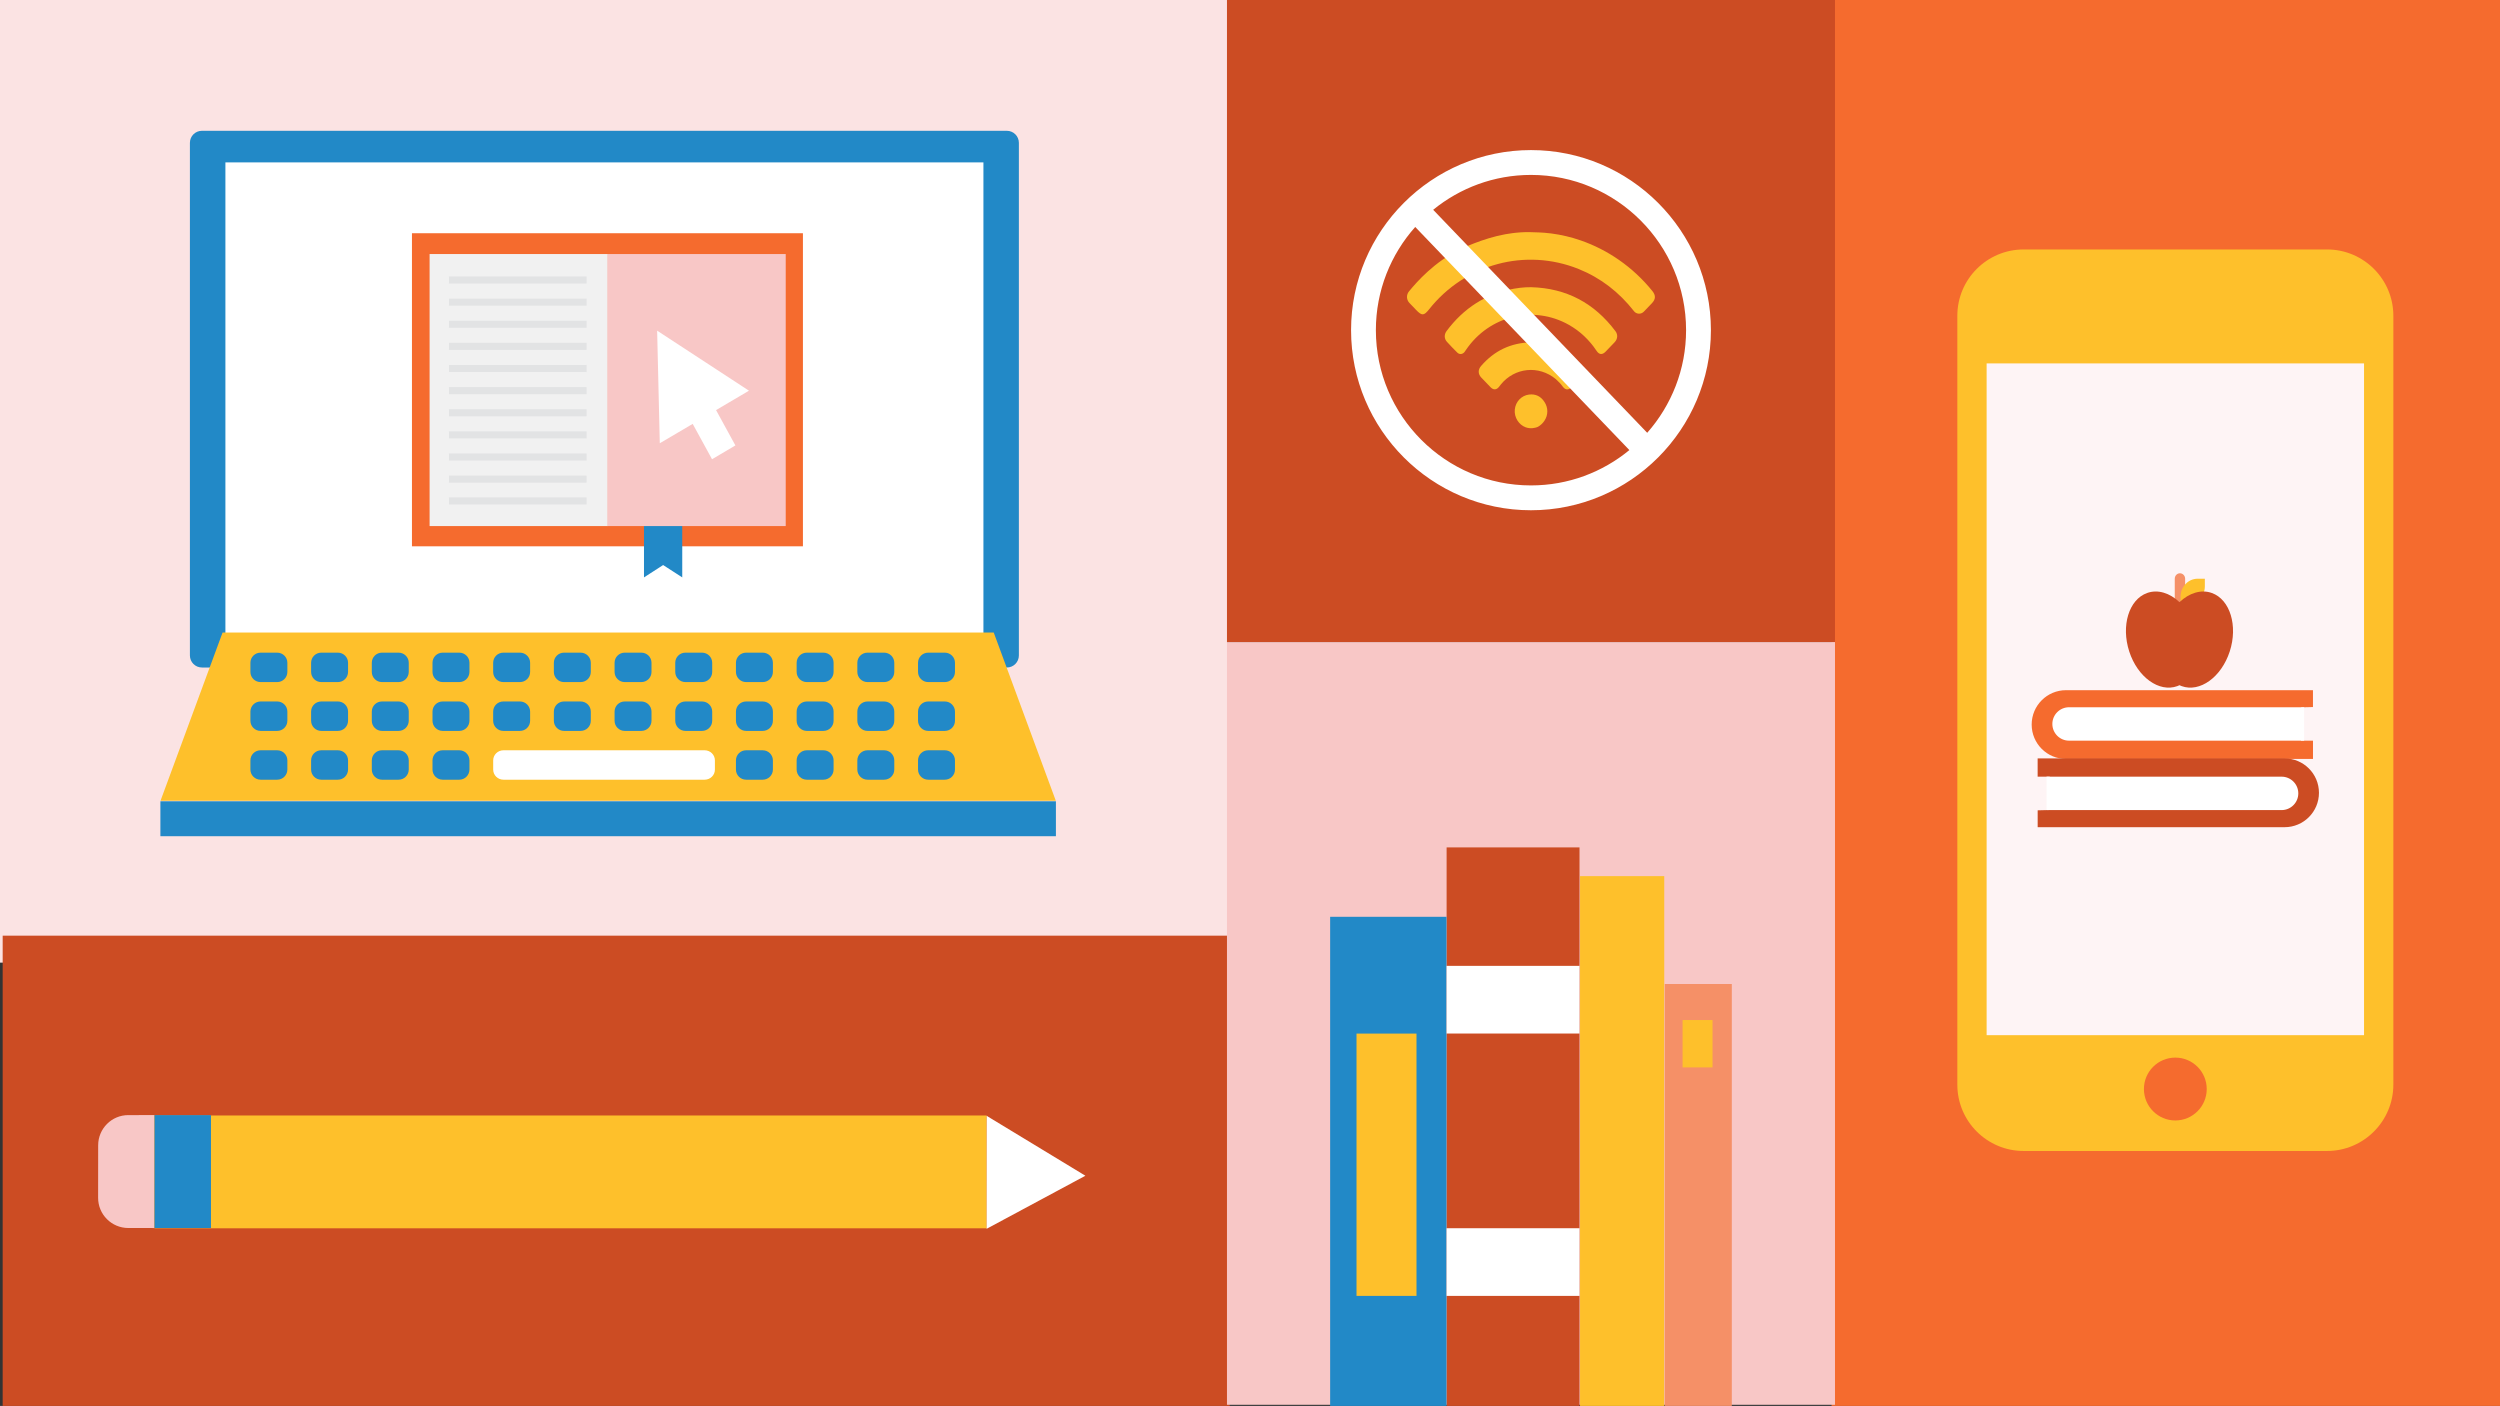 <?xml version="1.0" encoding="utf-8"?>
<!-- Generator: Adobe Illustrator 24.2.3, SVG Export Plug-In . SVG Version: 6.00 Build 0)  -->
<svg version="1.1" id="Layer_1" xmlns="http://www.w3.org/2000/svg" xmlns:xlink="http://www.w3.org/1999/xlink" x="0px" y="0px"
	 viewBox="0 0 914 514" style="enable-background:new 0 0 914 514;" xml:space="preserve">
<rect x="0" y="0" width="914" height="514" fill="#333333" stroke="none"/>
<style type="text/css">
	.st0{fill:#FBE3E3;}
	.st1{fill:#F56B2E;}
	.st2{fill:#CC4C23;}
	.st3{fill:#F8C7C6;}
	.st4{fill:#FEC02B;}
	.st5{fill:#FFFFFF;}
	.st6{fill:#2289C7;}
	.st7{fill:#F59067;}
	.st8{fill:#F1F1F1;}
	.st9{fill:#E2E3E4;}
	.st10{fill:#FEF4F5;}
</style>
<g>
	<rect class="st0" width="448.6" height="351.94"/>
	<rect x="669.62" class="st1" width="244.38" height="514"/>
	<rect x="0.98" y="342.09" class="st2" width="448.6" height="171.91"/>
	<g>
		<g>
			<path class="st3" d="M56.52,407.68l-0.04,41.29l-9.59-0.01c-6.09-0.01-11.03-4.95-11.02-11.05l0.02-19.2
				c0.01-6.1,4.95-11.04,11.04-11.03L56.52,407.68z"/>
		</g>
		<rect x="56.5" y="407.82" class="st4" width="304.22" height="41.25"/>
		<polygon class="st5" points="360.71,449.25 396.82,429.85 360.74,407.96 		"/>
		<rect x="56.5" y="407.69" class="st6" width="20.63" height="41.29"/>
	</g>
	<rect x="448.58" class="st2" width="222.29" height="234.75"/>
	<rect x="448.58" y="234.75" class="st3" width="222.29" height="278.84"/>
	<g>
		<rect x="528.88" y="309.8" class="st2" width="48.59" height="204.2"/>
		<rect x="486.3" y="335.18" class="st6" width="42.55" height="178.82"/>
		<rect x="577.66" y="320.32" class="st4" width="30.79" height="193.68"/>
		<rect x="608.64" y="359.76" class="st7" width="24.51" height="154.24"/>
		<rect x="528.88" y="353.12" class="st5" width="48.59" height="24.74"/>
		<rect x="528.88" y="449.04" class="st5" width="48.59" height="24.74"/>
		<rect x="615.15" y="372.93" class="st4" width="10.95" height="17.31"/>
		<rect x="495.94" y="377.88" class="st4" width="21.93" height="95.9"/>
	</g>
	<g>
		<path class="st4" d="M562.78,84.98c1.11,0.05,2.6,0.15,4.34,0.37c3.67,0.48,7.28,1.33,10.77,2.54c4.96,1.72,9.67,4.12,13.98,7.12
			c4.59,3.19,8.7,7.01,12.21,11.36c1.33,1.64,1.27,3.02-0.19,4.54c-0.96,1-1.91,1.99-2.87,2.99c-0.89,0.97-2.39,1.05-3.37,0.16
			c-0.12-0.11-0.22-0.22-0.31-0.35c-5.4-6.88-12.08-12.1-20.2-15.37c-19.46-7.81-41.49-1.85-54.67,14.75
			c-1.89,2.38-2.62,2.42-4.73,0.23c-0.83-0.86-1.67-1.72-2.49-2.6c-1.09-1.16-1.14-2.95-0.13-4.18c2.96-3.6,9.27-10.77,18.68-15.38
			c0,0,8.21-4.03,16.54-5.52c1.32-0.23,2.61-0.4,2.61-0.4c0.62-0.08,1.68-0.21,3.07-0.3c0.92-0.06,2.05-0.09,3.34-0.07L562.78,84.98
			z"/>
		<path class="st4" d="M561.94,156.18c-0.61,0.21-2.3,0.72-4.16,0.04c-2.46-0.91-4.25-3.57-3.97-6.48c0.27-2.84,2.4-5.14,5.2-5.49
			c2.43-0.3,4.36,0.67,5.65,2.72c1.4,2.08,1.39,4.8-0.03,6.87c-0.58,0.88-1.36,1.62-2.27,2.15L561.94,156.18z"/>
		<path class="st4" d="M559.77,105c12.89,0.34,23.12,5.8,30.84,16.08c0.95,1.26,0.81,2.86-0.29,4.03c-1.1,1.17-2.19,2.31-3.3,3.44
			c-1.22,1.25-2.35,1.17-3.32-0.29c-2.64-3.96-5.99-7.17-10.14-9.51c-12.92-7.29-29.05-3.37-37.55,9.1c-0.19,0.31-0.4,0.6-0.62,0.89
			c-0.74,0.84-1.83,0.94-2.62,0.15c-1.3-1.28-2.58-2.6-3.8-3.96c-0.99-1.11-1.02-2.67-0.1-3.9c6.22-8.33,14.33-13.64,24.62-15.48
			c0.74-0.13,1.48-0.25,2.22-0.33C557.06,105.06,558.41,104.99,559.77,105"/>
		<path class="st4" d="M559.89,125.15c7.33,0.18,13.42,3.16,18.22,8.84c1.02,1.21,0.96,2.8-0.16,4c-1.14,1.23-2.32,2.43-3.49,3.63
			c-1.03,1.05-2.14,0.99-3.05-0.19c-0.76-1.04-1.64-1.99-2.62-2.84c-6.2-5.13-15.02-4.26-20.1,2c-0.23,0.28-0.43,0.57-0.66,0.85
			c-0.93,1.15-2.02,1.21-3.06,0.15c-1.16-1.18-2.3-2.37-3.43-3.57c-1.2-1.28-1.23-2.86-0.07-4.2
			C546.29,128.22,552.37,125.3,559.89,125.15"/>
		<path class="st5" d="M602.22,158.23L523.97,76.7c9.76-7.96,22.21-12.75,35.76-12.75c31.27,0,56.7,25.46,56.7,56.76
			C616.43,135.08,611.05,148.22,602.22,158.23 M503.02,120.71c0-14.48,5.45-27.7,14.39-37.73l78.29,81.57
			c-9.8,8.07-22.33,12.92-35.98,12.92C528.46,177.47,503.02,152.01,503.02,120.71 M559.73,54.87c-36.27,0-65.78,29.54-65.78,65.84
			c0,36.3,29.51,65.84,65.78,65.84c36.27,0,65.78-29.54,65.78-65.84C625.5,84.41,595.99,54.87,559.73,54.87"/>
	</g>
	<g>
		<g>
			<path class="st6" d="M368.11,244.04H73.83c-2.43,0-4.4-1.97-4.4-4.4V52.22c0-2.43,1.97-4.4,4.4-4.4h294.27
				c2.43,0,4.4,1.97,4.4,4.4v187.41C372.51,242.06,370.54,244.04,368.11,244.04"/>
		</g>
		<rect x="82.41" y="59.37" class="st5" width="277.13" height="173.11"/>
		<polygon class="st4" points="386,292.74 58.69,292.74 81.37,231.26 363.31,231.26 		"/>
		<rect x="58.64" y="292.95" class="st6" width="327.4" height="12.77"/>
		<path class="st6" d="M101.34,249.37h-6.07c-2.05,0-3.72-1.66-3.72-3.7v-3.36c0-2.05,1.66-3.7,3.72-3.7h6.07
			c2.05,0,3.72,1.66,3.72,3.7v3.36C105.05,247.72,103.39,249.37,101.34,249.37"/>
		<path class="st6" d="M123.53,249.37h-6.07c-2.05,0-3.72-1.66-3.72-3.7v-3.36c0-2.05,1.66-3.7,3.72-3.7h6.07
			c2.05,0,3.72,1.66,3.72,3.7v3.36C127.24,247.72,125.58,249.37,123.53,249.37"/>
		<path class="st6" d="M145.72,249.37h-6.07c-2.05,0-3.72-1.66-3.72-3.7v-3.36c0-2.05,1.66-3.7,3.72-3.7h6.07
			c2.05,0,3.72,1.66,3.72,3.7v3.36C149.43,247.72,147.77,249.37,145.72,249.37"/>
		<path class="st6" d="M167.91,249.37h-6.07c-2.05,0-3.72-1.66-3.72-3.7v-3.36c0-2.05,1.66-3.7,3.72-3.7h6.07
			c2.05,0,3.72,1.66,3.72,3.7v3.36C171.62,247.72,169.96,249.37,167.91,249.37"/>
		<path class="st6" d="M190.09,249.37h-6.07c-2.05,0-3.72-1.66-3.72-3.7v-3.36c0-2.05,1.66-3.7,3.72-3.7h6.07
			c2.05,0,3.72,1.66,3.72,3.7v3.36C193.81,247.72,192.15,249.37,190.09,249.37"/>
		<path class="st6" d="M212.28,249.37h-6.07c-2.05,0-3.72-1.66-3.72-3.7v-3.36c0-2.05,1.66-3.7,3.72-3.7h6.07
			c2.05,0,3.72,1.66,3.72,3.7v3.36C216,247.72,214.34,249.37,212.28,249.37"/>
		<path class="st6" d="M234.47,249.37h-6.07c-2.05,0-3.71-1.66-3.71-3.7v-3.36c0-2.05,1.66-3.7,3.71-3.7h6.07
			c2.05,0,3.72,1.66,3.72,3.7v3.36C238.19,247.72,236.53,249.37,234.47,249.37"/>
		<path class="st6" d="M256.66,249.37h-6.07c-2.05,0-3.72-1.66-3.72-3.7v-3.36c0-2.05,1.66-3.7,3.72-3.7h6.07
			c2.05,0,3.72,1.66,3.72,3.7v3.36C260.38,247.72,258.72,249.37,256.66,249.37"/>
		<path class="st6" d="M278.85,249.37h-6.07c-2.05,0-3.72-1.66-3.72-3.7v-3.36c0-2.05,1.66-3.7,3.72-3.7h6.07
			c2.05,0,3.72,1.66,3.72,3.7v3.36C282.57,247.72,280.91,249.37,278.85,249.37"/>
		<path class="st6" d="M301.04,249.37h-6.07c-2.05,0-3.72-1.66-3.72-3.7v-3.36c0-2.05,1.66-3.7,3.72-3.7h6.07
			c2.05,0,3.72,1.66,3.72,3.7v3.36C304.76,247.72,303.1,249.37,301.04,249.37"/>
		<path class="st6" d="M323.23,249.37h-6.07c-2.05,0-3.72-1.66-3.72-3.7v-3.36c0-2.05,1.66-3.7,3.72-3.7h6.07
			c2.05,0,3.72,1.66,3.72,3.7v3.36C326.95,247.72,325.29,249.37,323.23,249.37"/>
		<path class="st6" d="M345.42,249.37h-6.07c-2.05,0-3.72-1.66-3.72-3.7v-3.36c0-2.05,1.66-3.7,3.72-3.7h6.07
			c2.05,0,3.72,1.66,3.72,3.7v3.36C349.14,247.72,347.48,249.37,345.42,249.37"/>
		<path class="st6" d="M101.34,267.22h-6.07c-2.05,0-3.72-1.66-3.72-3.7v-3.36c0-2.05,1.66-3.7,3.72-3.7h6.07
			c2.05,0,3.72,1.66,3.72,3.7v3.36C105.05,265.56,103.39,267.22,101.34,267.22"/>
		<path class="st6" d="M123.53,267.22h-6.07c-2.05,0-3.72-1.66-3.72-3.7v-3.36c0-2.05,1.66-3.7,3.72-3.7h6.07
			c2.05,0,3.72,1.66,3.72,3.7v3.36C127.24,265.56,125.58,267.22,123.53,267.22"/>
		<path class="st6" d="M145.72,267.22h-6.07c-2.05,0-3.72-1.66-3.72-3.7v-3.36c0-2.05,1.66-3.7,3.72-3.7h6.07
			c2.05,0,3.72,1.66,3.72,3.7v3.36C149.43,265.56,147.77,267.22,145.72,267.22"/>
		<path class="st6" d="M167.91,267.22h-6.07c-2.05,0-3.72-1.66-3.72-3.7v-3.36c0-2.05,1.66-3.7,3.72-3.7h6.07
			c2.05,0,3.72,1.66,3.72,3.7v3.36C171.62,265.56,169.96,267.22,167.91,267.22"/>
		<path class="st6" d="M190.09,267.22h-6.07c-2.05,0-3.72-1.66-3.72-3.7v-3.36c0-2.05,1.66-3.7,3.72-3.7h6.07
			c2.05,0,3.72,1.66,3.72,3.7v3.36C193.81,265.56,192.15,267.22,190.09,267.22"/>
		<path class="st6" d="M212.28,267.22h-6.07c-2.05,0-3.72-1.66-3.72-3.7v-3.36c0-2.05,1.66-3.7,3.72-3.7h6.07
			c2.05,0,3.72,1.66,3.72,3.7v3.36C216,265.56,214.34,267.22,212.28,267.22"/>
		<path class="st6" d="M234.47,267.22h-6.07c-2.05,0-3.71-1.66-3.71-3.7v-3.36c0-2.05,1.66-3.7,3.71-3.7h6.07
			c2.05,0,3.72,1.66,3.72,3.7v3.36C238.19,265.56,236.53,267.22,234.47,267.22"/>
		<path class="st6" d="M256.66,267.22h-6.07c-2.05,0-3.72-1.66-3.72-3.7v-3.36c0-2.05,1.66-3.7,3.72-3.7h6.07
			c2.05,0,3.72,1.66,3.72,3.7v3.36C260.38,265.56,258.72,267.22,256.66,267.22"/>
		<path class="st6" d="M278.85,267.22h-6.07c-2.05,0-3.72-1.66-3.72-3.7v-3.36c0-2.05,1.66-3.7,3.72-3.7h6.07
			c2.05,0,3.72,1.66,3.72,3.7v3.36C282.57,265.56,280.91,267.22,278.85,267.22"/>
		<path class="st6" d="M301.04,267.22h-6.07c-2.05,0-3.72-1.66-3.72-3.7v-3.36c0-2.05,1.66-3.7,3.72-3.7h6.07
			c2.05,0,3.72,1.66,3.72,3.7v3.36C304.76,265.56,303.1,267.22,301.04,267.22"/>
		<path class="st6" d="M323.23,267.22h-6.07c-2.05,0-3.72-1.66-3.72-3.7v-3.36c0-2.05,1.66-3.7,3.72-3.7h6.07
			c2.05,0,3.72,1.66,3.72,3.7v3.36C326.95,265.56,325.29,267.22,323.23,267.22"/>
		<path class="st6" d="M345.42,267.22h-6.07c-2.05,0-3.72-1.66-3.72-3.7v-3.36c0-2.05,1.66-3.7,3.72-3.7h6.07
			c2.05,0,3.72,1.66,3.72,3.7v3.36C349.14,265.56,347.48,267.22,345.42,267.22"/>
		<path class="st6" d="M101.34,285.06h-6.07c-2.05,0-3.72-1.66-3.72-3.7V278c0-2.05,1.66-3.7,3.72-3.7h6.07
			c2.05,0,3.72,1.66,3.72,3.7v3.36C105.05,283.4,103.39,285.06,101.34,285.06"/>
		<path class="st6" d="M123.53,285.06h-6.07c-2.05,0-3.72-1.66-3.72-3.7V278c0-2.05,1.66-3.7,3.72-3.7h6.07
			c2.05,0,3.72,1.66,3.72,3.7v3.36C127.24,283.4,125.58,285.06,123.53,285.06"/>
		<path class="st6" d="M145.72,285.06h-6.07c-2.05,0-3.72-1.66-3.72-3.7V278c0-2.05,1.66-3.7,3.72-3.7h6.07
			c2.05,0,3.72,1.66,3.72,3.7v3.36C149.43,283.4,147.77,285.06,145.72,285.06"/>
		<path class="st6" d="M167.91,285.06h-6.07c-2.05,0-3.72-1.66-3.72-3.7V278c0-2.05,1.66-3.7,3.72-3.7h6.07
			c2.05,0,3.72,1.66,3.72,3.7v3.36C171.62,283.4,169.96,285.06,167.91,285.06"/>
		<path class="st5" d="M257.61,285.06h-73.54c-2.08,0-3.76-1.66-3.76-3.7V278c0-2.05,1.69-3.7,3.76-3.7h73.54
			c2.08,0,3.76,1.66,3.76,3.7v3.36C261.38,283.4,259.69,285.06,257.61,285.06"/>
		<path class="st6" d="M278.85,285.06h-6.07c-2.05,0-3.72-1.66-3.72-3.7V278c0-2.05,1.66-3.7,3.72-3.7h6.07
			c2.05,0,3.72,1.66,3.72,3.7v3.36C282.57,283.4,280.91,285.06,278.85,285.06"/>
		<path class="st6" d="M301.04,285.06h-6.07c-2.05,0-3.72-1.66-3.72-3.7V278c0-2.05,1.66-3.7,3.72-3.7h6.07
			c2.05,0,3.72,1.66,3.72,3.7v3.36C304.76,283.4,303.1,285.06,301.04,285.06"/>
		<path class="st6" d="M323.23,285.06h-6.07c-2.05,0-3.72-1.66-3.72-3.7V278c0-2.05,1.66-3.7,3.72-3.7h6.07
			c2.05,0,3.72,1.66,3.72,3.7v3.36C326.95,283.4,325.29,285.06,323.23,285.06"/>
		<path class="st6" d="M345.42,285.06h-6.07c-2.05,0-3.72-1.66-3.72-3.7V278c0-2.05,1.66-3.7,3.72-3.7h6.07
			c2.05,0,3.72,1.66,3.72,3.7v3.36C349.14,283.4,347.48,285.06,345.42,285.06"/>
		<rect x="150.61" y="85.27" class="st1" width="142.94" height="114.46"/>
		<polygon class="st6" points="249.43,177.65 249.43,211.1 242.44,206.58 235.44,211.1 235.44,174.24 		"/>
		<rect x="157.06" y="92.88" class="st8" width="65.19" height="99.45"/>
		<rect x="222.07" y="92.88" class="st3" width="65.19" height="99.45"/>
		<rect x="164.14" y="101.08" class="st9" width="50.32" height="2.59"/>
		<rect x="164.14" y="109.17" class="st9" width="50.32" height="2.59"/>
		<rect x="164.14" y="117.26" class="st9" width="50.32" height="2.59"/>
		<rect x="164.14" y="125.34" class="st9" width="50.32" height="2.59"/>
		<rect x="164.14" y="133.43" class="st9" width="50.32" height="2.59"/>
		<rect x="164.14" y="141.52" class="st9" width="50.32" height="2.59"/>
		<rect x="164.14" y="149.61" class="st9" width="50.32" height="2.59"/>
		<rect x="164.14" y="157.69" class="st9" width="50.32" height="2.59"/>
		<rect x="164.14" y="165.78" class="st9" width="50.32" height="2.59"/>
		<rect x="164.14" y="173.87" class="st9" width="50.32" height="2.59"/>
		<rect x="164.14" y="181.85" class="st9" width="50.32" height="2.59"/>
		<polygon class="st5" points="273.82,142.84 240.25,120.89 241.22,162.05 253.25,154.97 260.32,167.89 268.86,162.85 
			261.79,149.93 		"/>
	</g>
	<g>
		<g>
			<path class="st4" d="M850.74,420.8H739.86c-13.4,0-24.26-10.86-24.26-24.25v-281.1c0-13.39,10.86-24.25,24.26-24.25h110.89
				c13.4,0,24.26,10.86,24.26,24.25v281.1C875,409.94,864.14,420.8,850.74,420.8"/>
			<path class="st1" d="M795.3,409.64c-6.34,0-11.48-5.15-11.48-11.49c0-6.35,5.14-11.49,11.48-11.49c6.34,0,11.48,5.15,11.48,11.49
				C806.78,404.49,801.64,409.64,795.3,409.64"/>
		</g>
		<rect x="726.31" y="132.86" class="st10" width="137.98" height="245.6"/>
		<g>
			<path class="st7" d="M796.99,222.94L796.99,222.94c-1.05,0-1.9-0.9-1.9-2v-9.35c0-1.11,0.85-2,1.9-2c1.05,0,1.9,0.9,1.9,2v9.35
				C798.89,222.04,798.04,222.94,796.99,222.94"/>
			<path class="st4" d="M806.09,211.58v2.77c0,3.64-2.79,6.58-6.24,6.58h-2.63v-2.77c0-3.64,2.79-6.58,6.24-6.58H806.09z"/>
			<path class="st2" d="M808.68,216.81c-3.94-1.43-8.32-0.01-11.86,3.34c-3.54-3.35-7.91-4.77-11.86-3.34
				c-6.65,2.4-9.56,11.97-6.51,21.37c3.05,9.4,10.92,15.07,17.57,12.67c0.28-0.1,0.54-0.22,0.8-0.34c0.26,0.12,0.53,0.24,0.8,0.34
				c6.65,2.4,14.51-3.27,17.57-12.67C818.24,228.78,815.32,219.21,808.68,216.81"/>
			<path class="st1" d="M845.62,277.47h-90.28c-6.94,0-12.56-5.63-12.56-12.57c0-6.94,5.62-12.57,12.56-12.57h90.28v6.17l-4.3,0.11
				l-0.11,12.19h4.42V277.47z"/>
			<path class="st5" d="M842.38,270.79h-85.93c-3.37,0-6.11-2.74-6.11-6.11s2.74-6.11,6.11-6.11h85.93V270.79z"/>
			<path class="st2" d="M744.97,277.28h90.28c6.94,0,12.56,5.63,12.56,12.57c0,6.94-5.63,12.57-12.56,12.57h-90.28v-6.17l4.3-0.11
				l0.11-12.19h-4.42V277.28z"/>
			<path class="st5" d="M748.22,283.95h85.93c3.37,0,6.11,2.74,6.11,6.11s-2.74,6.11-6.11,6.11h-85.93V283.95z"/>
		</g>
	</g>
</g>
</svg>
